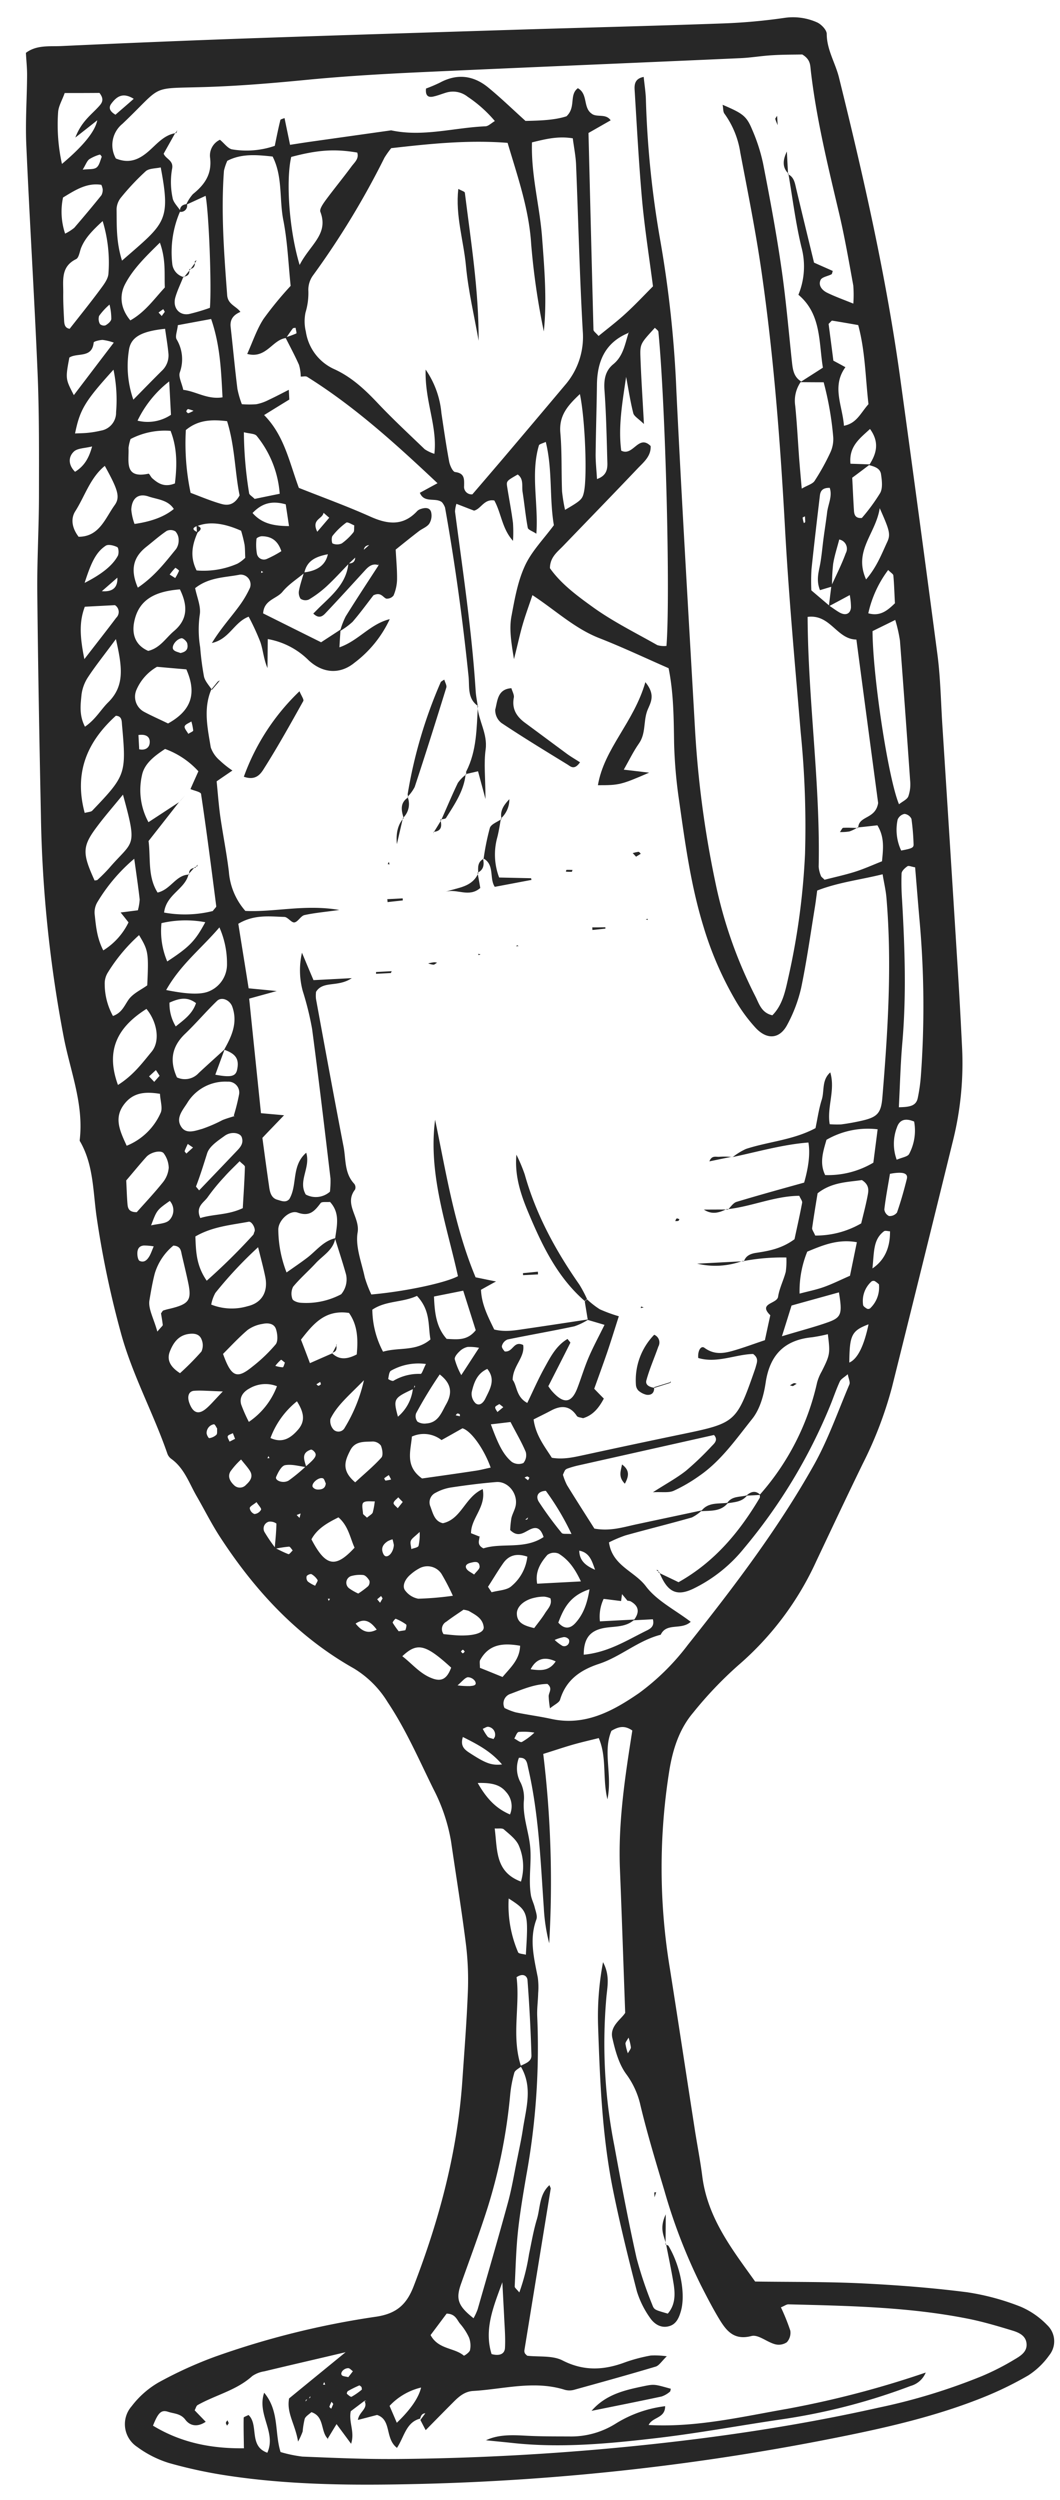 <svg xmlns="http://www.w3.org/2000/svg" width="240.37" height="566.932" viewBox="0 0 240.37 566.932">
  <g id="OBJECTS" transform="translate(0.003 11.071) rotate(-3)" style="isolation: isolate">
    <g id="Groupe_508" data-name="Groupe 508" transform="translate(-0.003 -0.001)">
      <path id="Tracé_2215" data-name="Tracé 2215" d="M5.869,1.184C8.364-.462,11.194.078,13.843.1Q33.905.22,53.993.541c21.065.36,42.131.823,63.2,1.26,15.613.334,31.225.772,46.838,1.029a128.869,128.869,0,0,0,14.1-.54,13.389,13.389,0,0,1,7.15,1.389c.952.463,2.161,1.852,2.109,2.752-.18,3.6,1.62,6.687,2.263,10.057,4.4,22.866,8.359,45.809,10.314,69.035q2.662,31.483,5.144,62.965c.386,5.17.206,10.391.257,15.613q.309,26.39.566,52.779.116,10.031.077,20.062a72.744,72.744,0,0,1-3.061,21.271q-8.372,27.74-16.847,55.454a89.048,89.048,0,0,1-7.511,16.95c-3.961,7.15-7.819,14.352-11.7,21.554a68.83,68.83,0,0,1-18.9,22.634A87.8,87.8,0,0,0,137.2,385.019c-3.292,3.5-4.99,7.948-6.019,12.6a139.743,139.743,0,0,0-2.263,45.089c1.286,12.32,2.495,24.641,3.755,36.987.36,3.447.849,6.893,1.106,10.34.694,9.62,5.993,17.079,10.726,24.512,8.539.566,16.461.9,24.332,1.7s15.741,1.826,23.535,3.241a55.147,55.147,0,0,1,11.96,3.91,18.359,18.359,0,0,1,5.787,4.475,5.035,5.035,0,0,1,.129,6.842,17.4,17.4,0,0,1-4.99,4.321,78.589,78.589,0,0,1-10.931,4.6c-10.366,3.5-21.117,5.427-31.894,7.022A548.908,548.908,0,0,1,66.082,556.4c-14.378-.412-28.73-1.209-42.877-4.064A107.167,107.167,0,0,1,9.6,548.682a24.226,24.226,0,0,1-7.022-4.038,6.166,6.166,0,0,1-.746-9.26,20.694,20.694,0,0,1,6.327-5.041,92.3,92.3,0,0,1,13.092-5.17A190.337,190.337,0,0,1,58.392,518c4.655-.489,6.97-2.495,8.745-6.482,6.61-14.79,11.549-30.042,13.478-46.195.772-6.4,1.62-12.783,2.212-19.188a67.129,67.129,0,0,0,.206-11.137c-.566-7.9-1.44-15.793-2.161-23.663A40.457,40.457,0,0,0,77.5,399.217C74.57,392.4,72,385.456,68.166,379a22.8,22.8,0,0,0-7.3-8.076c-12.423-7.9-21.528-18.879-28.808-31.508-1.723-3.009-3.112-6.2-4.681-9.285-1.569-3.061-2.469-6.507-5.324-8.8a2.491,2.491,0,0,1-.823-1.209c-2.726-9.491-7.1-18.468-9.157-28.19A218.405,218.405,0,0,1,8,265.519c-.489-5.659-.1-11.446-2.649-16.77-.1-.231-.309-.489-.257-.694C6.487,240,3.786,232.339,2.706,224.6A292.484,292.484,0,0,1,.159,174.184c.54-16.847,1.106-33.695,1.826-50.516.309-7.433,1.157-14.815,1.543-22.249.489-9.157,1.029-18.313,1.132-27.47.18-17.336,0-34.7.154-52.034.051-5.2.694-10.366,1-15.561.1-1.7,0-3.4,0-5.118ZM122.411,357.163c-.18-.026-.36-.077-.54-.1a6.3,6.3,0,0,0,.694-.051c-.1.617-.231,1.235-.334,1.852-1.337-.231-2.7-.489-3.935-.694a9.448,9.448,0,0,0-1.106,5.041h7.845c-2.315,1.929-5.221,1.106-7.819,1.7-2.8.643-3.91,2.469-4.09,5.659,5.427-.231,9.723-2.624,14.147-4.553.926-.412,2.315-.8,1.929-2.649h-4.347q2.263-2.624-.514-4.347a2.553,2.553,0,0,0-.669-.154C123.26,358.295,122.823,357.729,122.411,357.163ZM70.429,538.856l-1.7,1.7c-.952-.283-1.466.154-1.7,1.055-3.241.643-3.807,3.91-5.607,6.353-2.675-2.289-.823-6.4-4.115-7.691-1.415.283-2.855.592-4.4.9.36-1.878,2.546-2.418,1.7-4.244l.463.129-.334-.206c-1.183.8-2.392,1.62-3.344,2.263-.643,2.521.72,4.681-.309,7.382-1.132-1.723-2.006-3.035-3.061-4.63-.926,1.338-1.595,2.341-2.263,3.318l.154-.051c-1.672-1.775-.463-5.118-3.447-6.276-.54.463-1.337.849-1.595,1.44a20.052,20.052,0,0,0-.617,2.855,15.792,15.792,0,0,1-1.157,2.212c-.437-3.987-2.315-6.61-1.518-9.877,4.012-2.958,8.128-5.967,13.349-9.8-7.048,1.286-12.835,2.289-18.622,3.369a6.578,6.578,0,0,0-2.8.926c-3.755,3.061-8.514,3.832-12.706,5.916-.334.154-.463.695-.746,1.157.746.875,1.518,1.749,2.366,2.726-1.852,1.132-3.549.823-4.578-.694-1-1.492-2.495-1.492-3.807-2.006-1.543-.592-2.263.051-3.6,2.958,6.044,4.115,12.732,5.89,20.32,6.2.1-2.624.154-4.784.309-6.919,0-.18.643-.334,1.132-.566,2.263,2.366-.386,7.022,3.807,8.771,2.341-4.527-1.955-8.771,0-13.632,3.241,4.347,1.852,9.131,3.009,13.632a30.14,30.14,0,0,0,4.861,1.286c7.15.669,14.327,1.363,21.477,1.672a584.171,584.171,0,0,0,69.087-1.055c13.606-1.029,27.11-2.572,40.536-4.861a135.507,135.507,0,0,0,23.766-5.916,56.775,56.775,0,0,0,7.459-3.318c1.466-.772,3.267-1.646,3.009-3.781-.206-1.672-1.749-2.392-3.112-2.881-3.267-1.183-6.533-2.341-9.877-3.189-13.272-3.369-26.878-4.321-40.459-5.376-.437-.026-.9.309-1.723.592a46.168,46.168,0,0,1,1.852,5.4,3.185,3.185,0,0,1-.926,2.572,3.263,3.263,0,0,1-2.7.309c-1.826-.592-3.7-2.469-5.247-2.135-3.91.8-5.53-1.363-7-4.064-1.415-2.624-2.624-5.324-3.832-8.025a125.6,125.6,0,0,1-7.15-21.863c-1.569-6.482-3.189-12.989-4.4-19.548a18.784,18.784,0,0,0-2.881-7.331c-1.543-2.366-2.212-5.479-2.7-8.359-.463-2.7,2.289-4.115,3.215-5.5.18-11.317.386-21.966.514-32.614s2.289-21.04,4.45-31.225c-1.7-1.312-3.061-1.055-4.733-.18-2.263,4.6-.257,9.954-1.723,15.458-.9-4.913.412-9.465-1.235-13.966-2.109.412-4.038.746-5.942,1.183-2.109.489-4.193,1.08-6.816,1.749a241.546,241.546,0,0,1-.9,42.954,40.5,40.5,0,0,1-.8-8.051c-.18-10.648-.026-21.323-1.878-31.868-.206-1.106-.154-2.495-1.981-2.443a6.711,6.711,0,0,0,.129,5.71,7.924,7.924,0,0,1,.463,4.244c-.412,3.447.746,6.867.9,10.237.18,3.575-.8,7.279-.412,10.983.1.977.54,1.9.72,2.855.18.926.566,2.032.231,2.8-1.878,4.373-.977,8.745-.36,13.143a16.443,16.443,0,0,1-.1,3.55c-.129,1.723-.463,3.421-.489,5.144a162.136,162.136,0,0,1-4.373,36.061c-.926,4.115-1.852,8.231-2.521,12.372-.669,4.167-.977,8.359-1.415,12.552-.026.309.437.669.977,1.415a47.1,47.1,0,0,0,2.649-8.539c.694-2.624,1.286-5.3,2.212-7.871.9-2.521.8-5.556,3.241-7.536.1.386.283.643.231.849l-7.871,36.267a1.183,1.183,0,0,0,.1.72,3.2,3.2,0,0,0,.489.54c2.649.437,5.71.206,7.9,1.466,4.733,2.752,9.311,2.726,14.249,1.157a37.023,37.023,0,0,1,5.813-1.209,19.236,19.236,0,0,1,3.627.36c-1.26,1.106-1.878,2.032-2.649,2.212-6.25,1.518-12.526,2.906-18.828,4.3a3.9,3.9,0,0,1-2.161-.18c-6.79-2.469-13.735-.823-20.6-.772-1.9,0-3.267,1.055-4.553,2.212-2.161,1.955-4.3,3.91-6.687,6.1-.514-1.106-.8-1.749-1.08-2.366.412-.514.849-1.029,1.26-1.543.643-.566,1.312-1.106,1.955-1.672a.683.683,0,0,1-.154.129ZM41.956,535.9a1.465,1.465,0,0,0-.566.1c-.077.051-.1.257-.129.386l.54-.617a1.908,1.908,0,0,0,.54-.18c.077-.051.051-.257.077-.386-.154.232-.309.463-.489.695ZM101.32,339.39l-.154.231v-.386a1.768,1.768,0,0,0,.72.051c.129-.026.18-.309.283-.463-.283.18-.54.386-.823.566Zm-69.91-37.3.154.154-.283.18.129-.334ZM74.519,119.321c-.54.463-1.055.9-1.595,1.363-1.775,1.646-3.472,3.344-5.324,4.887a24.322,24.322,0,0,1-4.193,2.8,1.957,1.957,0,0,1-1.878-.283,2.508,2.508,0,0,1-.231-1.955c.334-1.337.875-2.649,1.312-3.961q4.681-.283,5.633-3.832c-2.675.386-4.81,1.132-5.556,3.961-1.749,1.312-3.73,2.418-5.17,4.012-1.415,1.543-4.3,1.595-4.63,4.655q6.4,3.627,12.783,7.228c1.672-.977,3.112-1.8,4.553-2.649-.154,1.26-.309,2.546-.463,4.012,4.424-1.286,7.2-4.913,11.729-5.787A26.141,26.141,0,0,1,73,143.216c-3.344,2.469-7.2,2.135-10.34-1.055a17.354,17.354,0,0,0-9.028-5.324c-.154,2.469-.283,4.5-.412,6.559-.746-2.006-.772-4.038-1.286-5.916a53.909,53.909,0,0,0-2.366-5.942c-3.421,1.106-4.578,4.836-8.642,5.53,2.315-3.369,4.784-5.736,6.893-8.385a23.118,23.118,0,0,0,2.392-3.678,2.233,2.233,0,0,0-2.135-3.087c-3.369.489-6.97.18-10.288,2.521.283,2.032,1.157,4.244.72,6.122a24.3,24.3,0,0,0-.283,7.33,63.972,63.972,0,0,0,.514,6.662c.18,1.106,1.08,2.109,1.646,3.138l-.129-.129c-2.083,4.244-1.312,8.719-.823,13.118a6.8,6.8,0,0,0,1.878,3.061,21.6,21.6,0,0,0,2.752,2.443c-1.389.849-2.418,1.466-3.7,2.263.129,2.624.18,5.324.412,8.025.386,4.193,1,8.359,1.286,12.552a15.18,15.18,0,0,0,3.267,9.105c6.61.669,13.555-.849,21.3.9-3.267.283-5.659.36-7.974.746-.849.154-1.543,1.466-2.366,1.543-.669.051-1.415-1.286-2.186-1.363-3.4-.283-6.842-.952-10.52,1,.514,4.913,1.055,9.774,1.569,14.738,2.212.334,4.038.592,6.327.952l-6.327,1.389c.437,8.848.875,17.387,1.312,26.081,1.929.283,3.472.489,5.2.746-1.878,1.775-3.472,3.241-5.17,4.861.309,3.832.617,7.511.952,11.189.1,1.235.36,2.572,1.723,3.009.849.283,1.852.849,2.7-.026,2.058-3.086.8-7.511,4.373-10.288.875,3.421-2.263,6.3-.592,9.465a4.825,4.825,0,0,0,5.5-.36,20.813,20.813,0,0,0,.283-2.984c-.746-11.369-1.492-22.737-2.392-34.08a68.537,68.537,0,0,0-1.672-8.719,17.923,17.923,0,0,1,.283-8.668c.72,2.006,1.44,4.038,2.289,6.353h8.694c-3.292,1.981-6.533.18-8.256,2.675a7.084,7.084,0,0,0-.1,1.595c1.466,11.292,2.932,22.583,4.5,33.849.386,2.855-.154,5.967,1.955,8.462a1.332,1.332,0,0,1,.129,1.337c-2.752,3.189.823,6.3.077,9.723-.72,3.189.54,6.842,1.08,10.263a26.445,26.445,0,0,0,1.286,3.961c7.562-.257,16.847-1.723,19.831-3.112-1.955-11.78-5.556-23.483-3.318-35.7,1.878,12.166,3.112,24.435,7.3,36.164,1.518.386,2.932.772,4.578,1.183-1.26.592-2.289,1.106-3.5,1.7-.051,3.292,1.26,6.173,2.521,9.157,2.6.8,5.067.386,7.485.18,4.681-.437,9.337-.9,14.018-1.363A14.313,14.313,0,0,1,114.9,296.1c-5.067.8-10.186,1.415-15.278,2.186a2.143,2.143,0,0,0-1.363,1.415c-.1.489.514,1.132.566,1.26,1.929.334,2.109-2.418,4.27-1.235.283,2.829-2.6,4.578-2.8,7.768.952,1.363.54,3.884,3.035,5.4,1.466-2.675,2.752-5.247,4.27-7.691,1.492-2.392,2.932-4.938,5.607-6.327.36.54.643.823.592.9-1.8,3.189-3.652,6.353-5.479,9.542.077.1.18.231.257.334-.129-.154-.231-.309-.36-.437a12.605,12.605,0,0,0,.8,1.235c2.495,3.164,4.3,3.086,5.813-.283,1-2.238,1.826-4.578,2.906-6.79,1.157-2.366,2.546-4.63,4.012-7.253-1.466-.514-2.6-.926-3.73-1.312-.154-1.415-.309-2.8-.463-4.218l.54-.463a18.907,18.907,0,0,0,2.778,2.418,33.493,33.493,0,0,0,4.218,1.8c-1.055,2.778-2.032,5.453-3.087,8.1-1.106,2.726-2.263,5.453-3.344,8.025.823.952,1.44,1.646,2.058,2.341-1.235,2.058-2.675,3.652-4.938,4.193-.54-.206-1.209-.257-1.389-.592-1.415-2.418-3.369-2.624-5.71-1.543-1.312.617-2.675,1.183-4.115,1.826.283,3.575,2.109,6.147,3.678,8.9,2.7.592,5.118.1,7.562-.283q11.343-1.852,22.737-3.6c11.549-1.775,11.986-2.109,16.436-12.963.18-.463.386-.9.54-1.389.283-.9.823-1.826-.463-2.881-3.961-.129-8.308,1.749-12.475.257-.077-1.62.746-2.855,1.518-2.238,2.289,1.878,4.6,1.466,7.022.874,2.135-.514,4.244-1.183,6.765-1.878.489-1.826,1-3.7,1.518-5.581-2.7-2.906,1.646-2.469,1.981-4.09.386-1.9,1.44-3.678,2.032-5.556a17.262,17.262,0,0,0,.309-3.241,47.358,47.358,0,0,0-9.8.309l.129.1c.514-1.337,1.646-1.7,2.932-1.826,2.932-.283,5.839-.669,8.8-2.624.669-2.495,1.466-5.3,2.161-8.154.1-.386-.283-.874-.566-1.62-5.556-.257-10.906,1.878-16.487,2.186l.129.129c.694-.592,1.312-1.518,2.135-1.7,5.247-1.286,10.52-2.443,15.484-3.549q1.878-5.479,1.44-9.028c-5.916.154-11.652,1.518-17.465,2.418h.129a14.733,14.733,0,0,1,3.112-1.7c5.221-1.415,10.777-1.44,16-3.884.566-2.109.977-4.3,1.749-6.353.746-1.955.18-4.45,2.263-6.1.977,4.09-1.209,7.819-.746,11.729a22.684,22.684,0,0,0,2.572.18,49.353,49.353,0,0,0,5.144-.669c3.215-.617,4.064-1.518,4.527-4.938,2.032-15,3.781-29.991,3.292-45.166-.051-1.672-.36-3.318-.592-5.376-5.17,1-10.083,1.286-15,2.906-.257,1.337-.463,2.546-.72,3.73-1.312,6.044-2.495,12.14-4.064,18.108a33.057,33.057,0,0,1-3.549,8.128c-1.878,3.215-4.784,3.344-7.253.386a35.686,35.686,0,0,1-4.09-6.173,77.178,77.178,0,0,1-6.507-17.362c-2.366-9.414-3.164-19.059-4.012-28.679a107.8,107.8,0,0,1-.463-13.221c.206-5.659.489-11.343-.36-17.027-5.221-2.624-10.237-5.324-15.407-7.665-5.453-2.495-9.568-6.842-14.558-10.494-.977,2.469-1.852,4.5-2.572,6.585-.694,1.981-1.235,4.038-2.366,7.691-.514-4.424-.694-7.176-.051-9.8.926-3.832,1.826-7.793,3.652-11.24,1.672-3.189,4.527-5.787,7.022-8.822-.72-6.122.386-12.552-.849-18.956-.746.309-1.492.412-1.595.72-2.238,6.353-.772,13.066-1.62,19.959-.875-.643-1.8-.977-1.878-1.44-.36-2.7-.463-5.4-.746-8.128-.154-1.389.463-2.958-.9-4.064-2.624,1.337-2.675,1.337-2.521,2.778.283,2.7.669,5.4.875,8.128a30.947,30.947,0,0,1-.206,4.064c-2.341-2.855-2.315-6.4-3.755-9.362-2.315-.514-3.087,1.749-4.707,2.058-1.286-.566-2.572-1.157-3.91-1.749a6.941,6.941,0,0,0-.412,1.723c1.055,13.581,2.392,27.136,2.546,40.768,0,1.235.206,2.469.309,3.7l.077-.129c-2.418-1.8-1.7-4.5-1.826-6.867-.643-12.861-1.723-25.7-3.318-38.479a3.907,3.907,0,0,0-.643-1.26c-1.389-1.209-4.038.077-4.887-2.392,1.312-.617,2.521-1.209,4.115-1.955-9.028-9.44-17.876-18.365-28.267-25.644-.334-.231-.952-.077-1.44-.129a10.059,10.059,0,0,0-.257-2.675c-.823-2.161-1.826-4.27-2.752-6.379a20.442,20.442,0,0,0,2.521-.772c.129-.051-.077-.849-.1-1.286-.206.026-.514,0-.617.1-.592.669-1.106,1.389-1.672,2.109-3.112.18-4.707,4.527-8.977,3.138,1.415-2.752,2.469-5.479,4.115-7.742A80.369,80.369,0,0,1,63,57.128c-.257-5.067-.18-10.057-.875-14.944-.694-4.81.412-9.877-1.672-14.558-3.678-.592-7.048-1.055-10.314.437a11.864,11.864,0,0,0-.875,2.212c-1.183,9.388-.952,18.8-.746,28.216.051,2.109,1.929,2.572,2.8,3.935-1.543.566-2.495,1.518-2.392,3.292.283,4.707.463,9.414.8,14.1a21.023,21.023,0,0,0,.823,3.524,22.35,22.35,0,0,0,3.267.18,10.171,10.171,0,0,0,2.829-.823c1.595-.643,3.138-1.363,4.707-2.058v2.212c-1.852,1-3.73,2.032-5.89,3.215,4.321,4.861,5.118,10.854,7,16.9,5.2,2.392,10.623,4.681,15.844,7.356,3.858,1.981,7.33,2.572,10.7-.72a1.975,1.975,0,0,1,.643-.36c.977-.309,2.161-.412,2.469.72a3.469,3.469,0,0,1-.54,2.649c-.54.72-1.62,1.029-2.418,1.569-1.8,1.235-3.575,2.521-5.5,3.91,0,2.443.1,4.681-.051,6.868a9.881,9.881,0,0,1-.977,3.5,1.86,1.86,0,0,1-1.723.617c-.772-.412-1.132-1.595-2.829-.9-1.466,1.7-3.164,3.807-5.041,5.762a16.511,16.511,0,0,1-2.932,1.929,17.494,17.494,0,0,1,1.44-3.241c2.649-3.807,5.4-7.536,8.128-11.292l-.309-.412.334.54c-1.337-.617-2.315.051-3.215.952-3.138,3.087-6.276,6.2-9.465,9.234-.643.617-1.543,1.312-2.778-.051.669-.592,1.286-1.183,1.955-1.749,2.932-2.521,5.967-4.99,6.585-9.182.977.077,1.569-.309,1.62-1.363.617-.463,1.209-.926,1.826-1.389.566-.437,1.106-.875,1.672-1.312,0-.36.026-.72.051-1.055.051.412.077.8.129,1.209-.926-.051-1.62.231-1.672,1.312l-1.852,1.389ZM50.933,335.146l-1.157.386.617.694c.129-.412.257-.823.36-1.235l.231-.283-.077.412Zm62.271,11.78-.154-.309.309.154c-.18,2.495,1.389,3.73,3.344,4.707-.592-1.955-1-4.038-3.5-4.553Zm-68.675-4.167c.977.54,1.929,1.106,2.932,1.543.18.077.669-.514,1-.8-.257-.309-.54-.9-.8-.9a27.554,27.554,0,0,0-3.267.334c.257-1.9.566-3.781.694-5.71a2.424,2.424,0,0,0-1.7-.514A1.618,1.618,0,0,0,42.29,339a36.923,36.923,0,0,0,2.263,3.73Zm8.025-17.953c-1.62-.283-3.267-.9-4.81-.694-.823.1-1.672,1.543-2.161,2.546-.386.823,1.543,1.672,2.829.952a39.352,39.352,0,0,0,3.961-2.932c2.521-1.929,2.881-2.521,1.981-3.472-.154-.154-.437-.36-.592-.309-2.366.669-1.543,2.392-1.235,3.91Zm25.181-16.461c-4.63,1.878-4.733,2.006-3.858,6.122a9.752,9.752,0,0,0,3.73-6.224,2.9,2.9,0,0,0,.463-.309c.051-.051,0-.231-.051-.36-.077.257-.18.54-.257.8Zm103.5-172.356c.746.54,1.466,1.157,2.238,1.646,1.312.8,2.392.412,2.6-1.029a15.376,15.376,0,0,0-.129-2.829c-1.775.849-3.318,1.569-4.861,2.289.257-1.518.54-3.061.8-4.578,1.235-2.392,2.6-4.758,3.652-7.228a2.132,2.132,0,0,0-1.312-3.189c-.592,1.878-1.286,3.652-1.672,5.479a42.168,42.168,0,0,0-.514,5.093c-.9.206-1.8.437-2.778.669-.8-2.366-.051-4.167.386-6.044.437-1.9.694-3.858,1.055-5.762.36-1.929.772-3.832,1.106-5.762.334-1.826,1.415-3.575.875-5.479-1.62-.129-2.135.592-2.315,1.595-.952,5.53-1.9,11.06-2.778,16.616a46.069,46.069,0,0,0-.283,4.784c1.492,1.415,2.7,2.546,3.91,3.7Zm10.623-31.38c1.775-2.443,2.726-4.99.643-8.2-2.392,2.006-5.016,3.652-4.836,7.639,1.595.129,3.009.257,4.4.386-1.363.926-2.726,1.852-4.167,2.8,0,2.495-.026,4.913,0,7.33,0,.952.129,1.955,1.7,1.9a42.75,42.75,0,0,0,4.475-5.479c.643-1.106.514-2.8.386-4.193s-1.415-1.826-2.6-2.212ZM138.8,71.84c-5.3,1.929-7.279,6.07-7.613,11.343-.334,5.17-.772,10.314-1.106,15.484-.129,1.9,0,3.807,0,5.839,2.212-.643,2.521-2.109,2.546-3.627.129-5.427.309-10.854.206-16.281-.051-2.392.334-4.45,2.289-5.89,2.392-1.749,2.906-4.475,3.858-6.97.051-.077.1-.129.154-.206l-.309.309ZM62.456,286.07h.489l-.617.154a5.215,5.215,0,0,0,1.492-4.553c-.617-2.752-1.363-5.479-2.058-8.231.514-2.829,1.518-5.71-.72-8.411-.772.051-1.826-.206-2.135.154-1.44,1.7-2.624,3.009-5.324,1.878-1.8-.746-4.527,1.595-4.578,3.678a27.359,27.359,0,0,0,1.363,9.748c1.878-1.183,3.292-2.032,4.655-2.958,2.238-1.466,3.961-3.73,6.79-4.218-.592,2.675-3.035,3.755-4.758,5.453-1.775,1.723-3.73,3.241-5.376,5.041a3.474,3.474,0,0,0-.309,2.726c.1.463,1.132.9,1.775.977a16.891,16.891,0,0,0,9.337-1.44Zm-2.675,13.272-.129-.1c1.569,1.749,3.4,1.646,5.633.643.489-3.292.592-6.585-1.26-9.491-5.35-1.08-8.179,2.006-11.189,5.479.566,1.723,1.132,3.472,1.749,5.427,2.032-.772,3.6-1.363,5.17-1.955ZM40.361,244.479a2.052,2.052,0,0,0,.154.206c-.077-.129-.154-.257-.231-.36a45.052,45.052,0,0,0,1.466-4.81,2.469,2.469,0,0,0-2.469-2.932,10.1,10.1,0,0,0-9.465,4.45c-1.183,1.62-2.726,3.241-1.569,5.221,1.029,1.8,3.138,1.055,4.707.72a32.5,32.5,0,0,0,4.707-1.749c.875-.309,1.8-.514,2.675-.746ZM39.024,110.37c-1.518.489-.875.977,0,1.466-1.363,2.675-2.109,5.4-.694,8.617a19.163,19.163,0,0,0,9.337-1.055,8.164,8.164,0,0,0,1.826-1.235c0-1.029.077-2.032,0-2.984a32.1,32.1,0,0,0-.617-3.189q-5.762-2.958-9.825-1.595ZM39.05,229.1c-.823,1.9-1.646,3.832-2.469,5.761,3.524.849,4.578.617,4.99-.849.643-2.366-.051-3.627-2.7-4.707,1.878-2.932,3.447-5.942,2.366-9.62-.437-1.518-2.263-2.521-3.421-1.492-2.6,2.263-4.964,4.784-7.588,7.048-3.267,2.8-3.832,6.044-2.366,9.774a4.234,4.234,0,0,0,4.99-.746c2.058-1.723,4.141-3.4,6.224-5.118Zm-.1-175.186-.129-.129c-.694,1.543-1.543,3.035-2.083,4.63-.746,2.263.694,4.167,2.906,3.884a43.847,43.847,0,0,0,4.81-1.157c.669-4.681.9-21.58.36-25.412-1.543.617-3.035,1.209-4.527,1.8a9.365,9.365,0,0,1,1.672-2.341c2.778-2.006,4.578-4.3,4.321-8.025A3.947,3.947,0,0,1,48.721,23.2c.952.849,1.723,2.161,2.726,2.341a19.717,19.717,0,0,0,9.62-.309c.514-1.981,1-3.884,1.569-5.762.051-.206.617-.283.977-.412.283,1.955.592,3.832.926,6.122,1.8-.18,3.241-.334,4.681-.463L87.611,23.1c7.125,1.929,14.275.129,21.426.206.617,0,1.26-.592,2.161-1.08a29.422,29.422,0,0,0-5.89-5.839,5.326,5.326,0,0,0-4.861-1.157c-.952.231-1.9.566-2.881.72-1.183.206-1.826-.283-1.569-1.9a33.478,33.478,0,0,0,3.241-1.183c4.09-1.929,7.768-1.183,10.957,1.775,2.7,2.469,5.2,5.17,7.948,7.922,3.189.1,6.61.18,9.337-.566,2.315-1.955.8-4.81,2.906-6.224,2.263,1.415.926,4.4,2.778,5.89,1.106,1.055,3.241.077,4.27,1.775-1.852.926-3.369,1.7-5.17,2.6q-.617,22.377-1.209,44.626c0,.36.514.72,1.08,1.466,2.109-1.543,4.3-3.035,6.327-4.707,2.263-1.852,4.373-3.884,6.585-5.89-.514-6.687-1.183-13.092-1.44-19.522-.309-8.411-.309-16.847-.386-25.258,0-1.209.231-2.495,2.212-2.752.077,1.7.257,3.369.231,5.016A220.244,220.244,0,0,0,147.206,50.9a258.351,258.351,0,0,1,1.9,34.852c-.1,25.515.1,51.056.206,76.6a231.719,231.719,0,0,0,2.778,34.8,102.038,102.038,0,0,0,7.691,26.313c.772,1.7,1.157,3.858,3.652,4.553,2.469-2.238,3.241-5.427,4.09-8.462a160.883,160.883,0,0,0,5.221-27.7,213.227,213.227,0,0,0,.463-27.5c-.489-15.613-1.106-31.225-1.132-46.812-.051-19.342-.514-38.659-2.263-57.924-.823-9.131-2.161-18.21-3.4-27.29a20.2,20.2,0,0,0-3.138-9.054c-.309-.463-.18-1.209-.309-2.032,4.424,2.186,5.273,2.778,6.4,5.967a39.91,39.91,0,0,1,2.083,7.871c1.106,7.845,2.161,15.716,2.881,23.612.669,7.15.9,14.352,1.286,21.528.1,1.775.206,3.472,1.852,4.6a7.477,7.477,0,0,0-1.62,5.479c.18,3.935.18,7.871.257,11.78.051,2.135.129,4.244.231,7.022,1.415-.72,2.495-.926,2.984-1.569a51.992,51.992,0,0,0,3.884-6.2,7.249,7.249,0,0,0,.875-3.472,71.687,71.687,0,0,0-1.518-12.578c-1.929-.1-3.6-.206-5.273-.309,1.646-.952,3.318-1.878,5.273-3.009-.643-5.916.283-12.166-4.681-16.8A16.85,16.85,0,0,0,179.126,54.4c-1.029-5.53-1.415-11.189-2.083-16.8l-.129.129c1.26.643,1.466,1.852,1.672,3.087,1.055,5.813,2.161,11.626,3.215,17.259,1.646.849,2.906,1.466,4.141,2.109-.129.334-.18.669-.334.746-.849.386-2.161.489-2.521,1.132-.669,1.235.231,2.392,1.363,3.009,1.672.926,3.447,1.672,5.762,2.752a27.886,27.886,0,0,0,.206-4.09c-.694-5.4-1.337-10.8-2.289-16.153-1.98-10.957-4.09-21.889-4.784-33.026-.077-1.183.1-2.521-1.749-3.755-1.826-.051-4.244-.206-6.687-.18-2.469,0-4.938.309-7.408.283-24.255-.18-48.484-.463-72.739-.617-8.411-.051-16.822,0-25.232.36-7.922.36-15.793.617-23.74.437-12.655-.283-9.105-1.08-18.956,7.356a6.2,6.2,0,0,0-1.9,7.768c2.726,1.286,4.887.669,7.073-.926,2.161-1.569,3.935-3.858,6.868-4.115l-.129-.129c-.977,1.569-1.981,3.138-2.932,4.655.463,1.312,2.289,1.62,1.7,3.652a17.371,17.371,0,0,0-.206,6.43c.1,1.055,1.055,2.032,1.62,3.035A23.178,23.178,0,0,0,36.452,50.62a3.46,3.46,0,0,0,2.418,3.241ZM91.057,342.631l-.129-.129c0,.875-.849,1.852.746,2.8,4.244-1.132,9.285.823,13.761-1.852-.463-1.672-1.183-2.521-2.7-1.98-1.518.514-2.958,2.006-4.784,0a21.9,21.9,0,0,1,.412-2.675c.257-.926.849-1.775,1.106-2.726.72-2.726-1.415-5.736-4.141-5.633-3.421.1-6.868.36-10.288.694a10.49,10.49,0,0,0-3.5,1,2.406,2.406,0,0,0-1.389,3.035c.514,1.595.772,3.447,2.649,3.961,4.27-.72,5.273-5.659,9.414-7.253.617,4.115-3.009,6.43-3.164,9.851.746.334,1.389.643,2.032.926Zm3.009,120.451c-.566.437-1.44.772-1.62,1.337a27.949,27.949,0,0,0-1.209,5.016,123.471,123.471,0,0,1-6.379,25.052c-2.161,5.762-4.63,11.42-7,17.13-1.389,3.369-.926,4.938,2.443,7.9a14.3,14.3,0,0,0,1.029-1.955c2.726-7.922,5.5-15.844,8.128-23.818,1.08-3.267,1.8-6.662,2.675-9.98.54-2.135,1.132-4.27,1.569-6.4.977-4.784,2.855-9.568.206-14.429,1.106-.489,2.6-.823,2.624-2.263q.193-8.527,0-17.053c0-.8-.746-1.826-2.443-.823.489,6.61-1.929,13.4-.026,20.294ZM33.031,189.256l-.129-.129c-.926,3.369-5.3,4.3-5.993,8.411a26.341,26.341,0,0,0,11.034.231c.566-.669.849-.849.849-1.029-.643-8.539-1.286-17.079-2.109-25.618-.051-.489-1.543-.823-2.341-1.235.643-1.286,1.312-2.572,2.006-3.935A19.017,19.017,0,0,0,29.07,160.5c-2.366,1.389-4.836,3.009-5.53,5.633a15.232,15.232,0,0,0,.9,10.751c2.572-1.492,4.861-2.829,7.15-4.167-2.392,2.752-4.784,5.5-7.356,8.436.309,3.884-.669,8.025,1.44,11.78,3.087-.566,4.347-3.832,7.382-3.7ZM184.965,186.5l.129.129c.206-2.855,4.012-1.7,4.81-5.427-.926-11.5-1.955-24.255-2.984-37.27-4.475-.283-5.556-6.1-10.777-5.71-.9,18.931.926,37.861-.463,56.715a6.815,6.815,0,0,0,.412,2.109c.051.206.309.386.772.9,2.135-.437,4.527-.823,6.867-1.415,2.109-.54,4.141-1.337,6.353-2.083.437-2.881.875-5.453-.617-8.205-1.569.1-3.035.18-4.475.257ZM154.9,336.432a57.074,57.074,0,0,0,14.3-24.718,10.949,10.949,0,0,1,1.183-2.469c2.135-3.73,2.135-4.038,1.826-8.359a35.684,35.684,0,0,1-3.6.514c-6.327.283-9.8,3.524-11.06,9.748-.566,2.829-1.62,5.942-3.472,8.025-3.91,4.4-7.588,9.182-12.732,12.32a35.694,35.694,0,0,1-5.916,3.035c-1.157.437-2.6.077-4.707.077,3.112-1.775,5.556-2.932,7.742-4.475a67.354,67.354,0,0,0,6.173-5.324c.694-.617,1.492-1.337.592-2.443L113.9,327.687a21.921,21.921,0,0,0-2.161.514,1.344,1.344,0,0,0-.643.36,7.592,7.592,0,0,0-.54,1.029,13.653,13.653,0,0,0,.8,2.392c1.878,3.447,3.832,6.868,5.684,10.16,3.421.8,6.3.077,9.208-.412,5.118-.823,10.237-1.62,15.355-2.443a9.086,9.086,0,0,1-2.366,1.492c-5.067,1.157-10.16,2.135-15.227,3.267a29.007,29.007,0,0,0-3.832,1.389c.463,5.35,5.453,6.816,7.845,10.391,2.289,3.4,6.3,5.659,9.723,8.565-2.263,1.852-5.479-.18-6.945,2.572-5.17,1.029-9.337,4.5-14.327,5.864-4.321,1.183-7.639,3.241-9.234,7.639-.231.669-1.286,1.029-2.392,1.852a21.758,21.758,0,0,1-.154-2.778c.077-.875,1.055-1.7-.129-2.778-2.829-.129-5.659.9-8.462,1.8a2.285,2.285,0,0,0-1.543,3.138A14.289,14.289,0,0,0,97,382.807c2.624.694,5.324,1.183,7.948,1.9,7.639,2.135,14.2-1.08,20.242-4.784a53.415,53.415,0,0,0,11.626-10.34c11.009-12.449,21.76-25.129,30.659-39.2,3.549-5.607,6.1-11.883,9.028-17.876.231-.514-.129-1.312-.257-2.315-.849.669-1.595,1-1.878,1.543-.926,1.749-1.646,3.6-2.495,5.4a122.968,122.968,0,0,1-21.194,31.251,33.646,33.646,0,0,1-12.012,8.565c-3.884,1.595-5.89.386-7.459-4.193l-.129.129c1.44.8,2.906,1.569,4.373,2.392,8.462-4.193,14.378-10.648,19.368-18.108.129-.18.051-.489.077-.72ZM92.575,77.679a20.551,20.551,0,0,1,3.061,10.083c.36,3.7.694,7.408,1.183,11.086.129.875.694,2.315,1.235,2.392,2.161.386,1.955,1.723,1.852,3.267a1.7,1.7,0,0,0,1.775,1.981c2.315-2.418,4.656-4.887,7-7.356q7.639-8.1,15.253-16.256a16.666,16.666,0,0,0,4.681-12.063c-.051-12.629.309-25.258.463-37.913,0-1.929-.283-3.832-.437-5.839-3.344-.72-6.147-.154-9.285.437-.617,7.408,1,14.481,1.157,21.606s.386,14.249-.72,21.348a161.815,161.815,0,0,1-1.826-19.882c-.077-8-2.263-15.458-4.141-23.252-9.028-1.183-17.85-.694-26.415-.18a20.732,20.732,0,0,0-1.646,2.083A186.447,186.447,0,0,1,68.217,54.993a5.533,5.533,0,0,0-1.26,3.318,15.157,15.157,0,0,1-.9,5.016,9.877,9.877,0,0,0-.154,4.347,11.133,11.133,0,0,0,6.019,8.848c3.832,2.006,6.687,4.99,9.44,8.231,3.215,3.781,6.662,7.33,10.057,10.957a8.694,8.694,0,0,0,2.135,1.157c1.055-6.224-1.569-11.96-.977-19.214Zm51.262,65.408c1.492-11.317,2.649-54.374,1.9-71.17,0-.334-.489-.643-.746-.977-3.5,3.447-3.575,3.447-3.627,6.662-.077,4.656,0,9.337,0,15-1.209-1.312-2.161-1.878-2.289-2.6-.54-2.726-.8-5.5-1.183-8.282-1.132,5.633-2.418,11.163-1.981,16.641,2.624,1.543,4.09-3.6,6.713-.694,0,2.238-1.672,3.5-3.087,4.81-5.916,5.607-11.909,11.163-17.85,16.719-1.415,1.337-3.164,2.418-3.318,4.938,2.315,3.678,5.813,6.559,9.208,9.285,4.4,3.549,9.414,6.353,14.2,9.414a5.318,5.318,0,0,0,2.083.283Zm47.172,107.257c2.443.077,3.91-.077,4.373-1.9a38.274,38.274,0,0,0,.977-5.067,217.931,217.931,0,0,0,1.543-34.749c-.154-4.167-.257-8.334-.386-12.423-.849-.18-1.44-.514-1.723-.334-.592.36-1.337.977-1.415,1.543a56.59,56.59,0,0,0-.206,5.916c.051,10.88-.129,21.734-1.646,32.537-.643,4.6-1,9.234-1.543,14.481Zm3.627-68.624c.823-.592,1.878-.977,2.186-1.672a8.316,8.316,0,0,0,.592-3.575q-.27-15.9-.643-31.765a32.513,32.513,0,0,0-.823-4.758c-2.083.9-3.781,1.62-5.273,2.263-.489,10.366,1.826,33.617,3.935,39.507ZM65.285,52.5c2.6-4.5,7-6.61,5.324-11.78-.206-.643.72-1.8,1.312-2.546,2.032-2.469,4.218-4.861,6.25-7.33.72-.9,1.878-1.672,1.492-3.112-5.067-1.132-8.874-1.08-15,.206C63.176,33.1,63.279,44.319,65.285,52.5ZM47.023,87.015c-3.472-.592-6.533-.669-9.465,1.518a54.4,54.4,0,0,0,.334,14.275c2.238.977,4.45,2.058,6.765,2.855,1.415.489,2.932.514,4.3-1.7-.8-5.221-.463-11.111-1.955-16.95Zm-21.914-37.6c10.134-7.974,11.574-8.154,9.877-20.654-1.157.206-2.6.051-3.421.669a55.312,55.312,0,0,0-5.89,5.633,4.47,4.47,0,0,0-1.183,2.624c-.129,3.627-.514,7.3.617,11.7ZM76.808,319.1c-.412,3.215-2.006,6.636,1.8,9.645,3.807-.334,7.948-.694,12.115-1.106,1.183-.1,2.341-.36,3.549-.54-1.26-4.244-3.961-8.539-5.916-9.234-1.415.694-2.932,1.466-4.887,2.418a6.49,6.49,0,0,0-6.636-1.157ZM21.225,40.2c-2.675,2.212-4.218,3.73-5.2,5.787-.412.875-.617,2.263-1.312,2.546-3.575,1.543-3.112,4.655-3.292,7.536-.129,1.955-.129,3.935-.129,5.916,0,.952-.051,1.981,1.157,2.238,2.443-2.8,4.913-5.556,7.253-8.385.9-1.106,2.058-2.392,2.186-3.678A32.341,32.341,0,0,0,21.2,40.229ZM46.251,81.537c0-5.942.1-11.754-1.646-17.85-2.752.36-5.118.669-7.613,1-.206,1.363-.8,2.521-.437,3.215a8.791,8.791,0,0,1,.309,7.536c-.36.977.309,2.341.592,3.961,2.932.514,5.324,2.521,8.8,2.161Zm146.2,9.26c-.386-6.122-.1-12.037-1.389-18.056-2.032-.463-3.935-.9-5.839-1.312-.154-.026-.36.283-.849.694.206,2.675.437,5.581.643,8.385,1.029.617,1.826,1.106,2.649,1.62-3.4,4.193-1.106,8.668-1.029,13.246,2.906-.412,3.858-2.6,5.787-4.578ZM10.113,174.03c.849-.18,1.44-.154,1.723-.412,8.025-7.562,8.179-7.922,7.768-19.059-.026-.9.1-2.006-1.286-2.161C11.579,157.9,8.107,164.693,10.113,174.03Zm69.524,113.3c-3.447,1.389-7.048.669-10.288,2.6a20.832,20.832,0,0,0,1.929,9.645c3.652-.875,7.433.412,10.88-2.212-.412-3.241.412-6.507-2.546-10.031ZM30.047,154.765c5.53-2.7,6.868-6.533,4.784-12.037-2.289-.309-4.655-.643-6.61-.926a11.08,11.08,0,0,0-4.913,4.938,3.9,3.9,0,0,0,1.389,5.067C26.343,152.81,28.092,153.684,30.047,154.765ZM170.535,278.405a20.521,20.521,0,0,0,10.546-2.212c.592-2.006,1.26-4.064,1.775-6.173.283-1.132.592-2.418-1.106-3.627-3.164.309-6.816.077-10.186,2.469-.566,2.572-1.132,5.17-1.646,7.793-.077.386.283.849.617,1.775ZM122.463,111.116c3.755-1.929,4.064-2.212,4.5-3.781.952-3.4,1.157-16.487.257-22.274-2.881,2.443-5.041,4.6-4.887,8.591.154,4.4-.257,8.822-.309,13.246a38.083,38.083,0,0,0,.463,4.244ZM18.987,170.351c-2.495,2.752-4.347,4.655-6.044,6.687-3.807,4.5-3.935,5.942-1.389,12.423.231-.051.54,0,.694-.154a35.246,35.246,0,0,0,2.726-2.469c5.839-6.122,6.739-4.012,4.012-16.513Zm15.3-45.809c-5.479.154-9.414,1.723-10.7,6.816-.72,2.8,0,5.324,2.829,6.739,2.726-.514,4.115-2.7,6.044-4.167,3.267-2.469,3.5-5.556,1.852-9.414ZM14.1,220.353c2.006-.617,2.624-2.058,3.652-3.421,1.08-1.44,3.061-2.186,4.475-3.112.72-7.33.669-7.871-1.26-11.472a38.693,38.693,0,0,0-7.459,8.025,4.722,4.722,0,0,0-.9,2.7,15.064,15.064,0,0,0,1.492,7.279Zm6.662-35.341a39.506,39.506,0,0,0-8.848,9.388,4.548,4.548,0,0,0-.746,2.752c.154,2.624.206,5.3,1.518,8.231a15.324,15.324,0,0,0,6.044-6.044c-.669-.952-1.106-1.569-1.672-2.341,1.569-.1,2.752-.206,3.935-.283a12.079,12.079,0,0,0,.54-2.418c-.154-2.675-.412-5.35-.746-9.285Zm159.136,95.4c-4.347-1.029-7.922.334-11.369,1.543a23.7,23.7,0,0,0-2.238,9.414c1.9-.412,3.781-.669,5.581-1.209,2.058-.617,4.038-1.492,6.044-2.238.694-2.649,1.286-4.938,1.955-7.511ZM14.435,236.017c3.575-2.006,5.736-4.655,8-7.125,2.083-2.263,1.646-6.61-.669-9.748-6.353,3.575-9.928,8.488-7.356,16.873Zm171.456,19.059a18.75,18.75,0,0,0-11.677,1.775c-.977,2.778-1.878,5.247-.72,7.974a20.1,20.1,0,0,0,11.06-2.238c.437-2.443.874-4.784,1.363-7.511ZM26.472,215.106c4.836,1.235,7.691,1.44,9.517.849a6.6,6.6,0,0,0,4.553-6.07,20.122,20.122,0,0,0-1.286-8.334c-4.45,4.681-9.208,7.922-12.783,13.529ZM12.66,26.8q7.588-5.736,8.514-9.465C19.527,18.52,18.267,19.395,16,20.99c1.62-3.678,4.012-5.041,5.813-6.893.772-.772,1.157-1.543.18-2.932-2.341-.1-4.99-.231-7.871-.386-.669,1.62-1.569,2.906-1.723,4.3A41.332,41.332,0,0,0,12.66,26.8ZM24.929,89.922a9.965,9.965,0,0,0-.566,1.981c0,2.958-1.466,6.97,4.218,6.07.206-.026.463.746.8,1.08,1.26,1.235,2.624,2.263,5.067,1.44.669-3.858,1-7.871-.36-11.96A16.833,16.833,0,0,0,24.954,89.9ZM20.4,292.346c1-1.08,1.312-1.26,1.312-1.44-.051-.926-.18-1.852-.257-2.649.257-.309.386-.566.54-.617a13.911,13.911,0,0,1,1.415-.309c4.475-.823,5.17-1.646,4.578-5.581-.334-2.161-.746-4.321-1.132-6.507-.154-.926-.129-1.98-1.8-2.186a13.07,13.07,0,0,0-4.553,6.122c-.617,1.955-1.08,4.012-1.518,5.993-.412,1.878.746,4.115,1.415,7.15Zm11.78-10.931a136.832,136.832,0,0,0,11.086-9.851c.154-.18.18-.463.309-.669.386-.669-.463-2.443-1.183-2.341-4.09.54-8.282.669-12.243,2.7-.051,3.421-.154,6.585,2.032,10.134ZM26.035,81.022c2.829-2.6,4.784-4.4,6.765-6.173a4.735,4.735,0,0,0,1.723-3.858c-.077-1.878-.309-3.781-.463-5.633-5.453.283-7.922,1.492-8.462,4.5a23.035,23.035,0,0,0,.437,11.189Zm7.871-35.238c-3.4,3.009-6.353,5.607-8.334,8.925-1.518,2.521-1.389,5.53.72,8.334,3.447-1.723,5.556-4.475,8.2-7.048C34.5,52.935,35.114,49.823,33.905,45.785ZM19.219,135.062c-2.984,3.627-4.938,5.813-6.662,8.154a9.416,9.416,0,0,0-1.749,3.91c-.334,2.263-.849,4.656.386,7.382,2.521-1.543,3.781-3.678,5.556-5.247,4.038-3.6,3.549-7.974,2.495-14.2Zm-7.228-23.638c4.707.257,6.25-3.858,8.539-6.713,1.466-1.8.875-3.6-1.749-9.028-3.472,2.546-4.861,6.61-7.228,9.928-1.132,1.595-.977,3.7.437,5.787Zm32.28,162.968a93.241,93.241,0,0,0-10.263,9.877,8.679,8.679,0,0,0-1.08,2.6,12.653,12.653,0,0,0,8.2.8c3.267-.566,4.861-3.009,4.373-6.379-.283-1.929-.694-3.832-1.286-6.893Zm-9.26,23.766c1.595,5.35,2.829,5.942,6.482,3.267a35.377,35.377,0,0,0,5.556-4.784c.617-.694.54-2.341.257-3.421-.36-1.389-1.8-1.569-3.035-1.363a7.87,7.87,0,0,0-3.4,1.183c-2.109,1.62-4.038,3.5-5.864,5.144ZM21.894,74C15,80.842,13.817,82.643,12.428,87.993c1.029,0,1.981.051,2.932,0a22.745,22.745,0,0,0,2.932-.334,4.13,4.13,0,0,0,3.678-3.987,33.753,33.753,0,0,0-.077-9.645ZM15.155,257.777c0,1.415-.051,3.344,0,5.247.026.926.129,1.955,2.006,2.032,1.955-1.98,4.218-4.141,6.3-6.482a6.068,6.068,0,0,0,1.466-3.189,5.78,5.78,0,0,0-.952-3.318c-.566-.875-2.958-.437-3.987.592-1.518,1.518-2.958,3.112-4.861,5.118Zm.489-7.871a14.249,14.249,0,0,0,8.076-7c.592-1.055.1-2.7.1-4.373-3.267-.694-5.993-.669-8.2,1.9-2.521,2.932-1.415,5.813.051,9.465ZM58.057,104.068A23.531,23.531,0,0,0,53.53,90.694c-.412-.566-1.569-.566-2.855-.977a89.9,89.9,0,0,0,.463,13.864c.026.386.592.694,1.183,1.363,1.646-.257,3.524-.54,5.762-.875Zm103.759,196.74c4.6-1.132,7.691-1.749,10.674-2.649,3.009-.926,3.267-1.749,2.726-6.61-3.575.8-7.1,1.569-10.88,2.418-.694,1.852-1.337,3.627-2.546,6.842Zm-71.659-14.1c-2.572.386-4.424.643-6.687.977-.051,3.73.154,7,2.366,9.748,2.443.232,4.63.694,6.687-1.62C91.829,293.143,91.109,290.366,90.157,286.713ZM41.21,265.442c.386-3.5.746-6.43.977-9.388,0-.309-.566-.669-1.132-1.312-1.235,1.132-2.495,2.186-3.652,3.369a45.636,45.636,0,0,0-3.987,4.373c-.926,1.209-2.958,1.981-1.929,4.656,3.009-.772,6.224-.309,9.7-1.723Zm-16.384-141.8c3.961-2.392,6.482-5.4,9.105-8.282a3.455,3.455,0,0,0,.694-2.032,2.875,2.875,0,0,0-.643-1.981,2.11,2.11,0,0,0-1.955-.206c-1.672,1-3.215,2.238-4.81,3.369-2.958,2.109-4.012,4.836-2.392,9.157ZM26.189,199.9a17.66,17.66,0,0,0,.849,8.745c5.17-3.009,6.559-4.27,9.08-8.436A24.169,24.169,0,0,0,26.189,199.9ZM62.507,343.634c-.9-2.263-1.132-4.99-3.292-7.073-2.624,1.132-4.964,2.315-6.379,4.655,2.881,6.3,5.067,6.893,9.645,2.418ZM11.862,139.2c3.267-3.807,5.5-6.353,7.691-8.977a1.822,1.822,0,0,0-.129-2.881H12.583C11.117,130.69,11.091,133.982,11.862,139.2Zm.694-96.582a10.567,10.567,0,0,0,2.135-1.209c2.212-2.315,4.4-4.655,6.533-7.048A2.561,2.561,0,0,0,21.585,33a3.654,3.654,0,0,0-.257-1c-3.292-.694-5.993.9-8.822,2.418a15.685,15.685,0,0,0,.051,8.231Zm-.514,28.113c-1.183,4.836-1.106,4.836.566,8.565,3.241-3.832,6.327-7.485,9.671-11.42a12.084,12.084,0,0,0-2.521-.746c-.694,0-1.981.231-2.032.489C17.187,71.223,13.869,69.679,12.042,70.734ZM84.19,355.671a50.632,50.632,0,0,0-2.315-5.093,3.806,3.806,0,0,0-5.093-1.44A9.75,9.75,0,0,0,74.93,350.3c-1.466,1.08-2.212,2.7-1.415,3.7a4.789,4.789,0,0,0,2.8,1.929,71.858,71.858,0,0,0,7.871-.257ZM31.539,260.864c3.009-2.829,5.967-5.607,8.925-8.411.875-.823,1.775-1.672,1.363-3.112-.283-1.029-2.315-1.518-3.832-.54-1.595,1.029-3.6,2.186-4.193,3.755-.926,2.469-1.826,4.938-2.906,7.356-.051.1.257.386.643.952ZM83.958,527.848c1.672.54,2.958.231,3.112-1.26.257-2.443.154-4.913.18-7.382v-7.485c-2.238,5.273-4.758,10.391-3.292,16.1ZM96.227,421.183a12.05,12.05,0,0,0-.051-8.128c-.54-1.492-2.006-2.7-3.215-3.884-.334-.334-1.157-.206-2.058-.309.386,4.887-.463,9.825,5.324,12.346Zm-12.372-115.8a99.455,99.455,0,0,0-5.813,8.514,1.983,1.983,0,0,0,.206,1.929,3.018,3.018,0,0,0,2.006.514c2.7-.051,3.524-2.289,4.707-4.141,1.518-2.392,1.492-4.553-1.106-6.79ZM70.378,522.832c1.595,3.369,5.221,3.087,7.279,5.041.077.077,1.337-.669,1.466-1.183a5.131,5.131,0,0,0-.077-2.855,13.133,13.133,0,0,0-1.826-3.189c-.694-.9-.926-2.341-2.958-2.495-1.183,1.415-2.521,3.035-3.884,4.656ZM63.433,328.818c2.186-1.826,4.347-3.421,6.2-5.273.489-.489.334-1.878.051-2.726a2.373,2.373,0,0,0-1.775-1.029c-1.9,0-3.987-.386-5.221,1.723-1.26,2.186-2.392,4.373.72,7.3Zm49.924,25.129c-1.337-3.318-2.752-5.2-4.707-6.559a2.606,2.606,0,0,0-2.572.154c-1.646,1.7-3.009,3.652-2.649,6.4h9.954Zm-30.4,17.979c-5.556-5.633-7.382-6.173-10.931-3.164,2.212,1.878,3.858,4.3,6.713,5.453C80.795,375.039,81.952,374.216,82.955,371.927ZM46.843,306.133a7.138,7.138,0,0,0-6.3.206c-1.415.669-2.418,1.878-2.006,3.549a34.879,34.879,0,0,0,1.518,3.987A17,17,0,0,0,46.843,306.133Zm142.983-175.7c2.6-2.726,3.832-5.607,5.273-8.308.874-1.672.54-2.752-1.337-7.665-1.209,5.813-6.507,9.311-3.935,15.973ZM94.478,374.653c1.981-2.109,4.09-3.755,4.347-6.867-3.832-.875-7.022-.746-9.208,2.752-.206.334-.1.9-.154,1.775,1.569.72,3.267,1.518,5.016,2.341Zm-69.447-72.61a61.849,61.849,0,0,0,5.118-4.655,3.393,3.393,0,0,0,.18-2.726c-.437-1.363-1.723-1.543-3.061-1.389-2.263.283-3.447,1.929-4.27,3.73-.772,1.723-.257,3.369,2.032,5.016Zm67.235,52.034c.257.412.489.849.746,1.26,1.569-.36,3.524-.257,4.6-1.183a10.165,10.165,0,0,0,3.91-6.456c-2.392-.952-4.167-.54-5.53,1.183-1.312,1.672-2.495,3.472-3.755,5.2Zm2.572-36.755c1.415,4.6,2.418,6.97,4.27,8.719a2.787,2.787,0,0,0,2.624.412,2.763,2.763,0,0,0,.669-2.495c-.823-2.289-1.981-4.475-3.087-6.945-1.595.1-2.984.206-4.45.283Zm101.238-181.2c0-2.392.051-4.321-.026-6.25,0-.334-.514-.643-1.106-1.312a25.465,25.465,0,0,0-5.016,9.568c2.624.875,4.3-.334,6.173-1.981ZM33.905,106.28c-1.235-2.186-3.652-2.366-5.633-3.164-2.212-.875-3.755.206-4.012,2.778a12.113,12.113,0,0,0,.566,3.292q5.839-.514,9.08-2.932Zm59.338,318.58a27.054,27.054,0,0,0,1.492,12.32c.129.36,1.08.412,1.723.643,1.106-9.645,1.055-9.851-3.215-12.938ZM66.622,305.8c-3.73,3.421-6.4,5.4-8.051,8.359a2.845,2.845,0,0,0,.643,2.546,1.6,1.6,0,0,0,2.495-.386,35.51,35.51,0,0,0,4.913-10.546ZM51.19,309.785a19.189,19.189,0,0,0-6.43,8c2.6,1.363,4.553.309,6.353-1.569S52.63,312.357,51.19,309.785Zm55.094,47.635a4.9,4.9,0,0,0-1.389-.463,9.062,9.062,0,0,0-2.212.129c-2.315.36-4.193,1.749-4.218,3.472-.026,2.135,1.7,2.778,3.755,3.4.849-1.029,1.826-2.083,2.649-3.267.669-.952,1.749-1.826,1.389-3.241Zm81.9-92.133c-.617,2.829-1.26,5.4-1.7,8.025a1.891,1.891,0,0,0,.977,1.543,2.078,2.078,0,0,0,1.852-.694c1-2.444,1.852-4.964,2.624-7.485.386-1.26-.694-1.775-3.755-1.363ZM86.453,358.938c-1.157.72-2.649,1.569-4.038,2.521a1.91,1.91,0,0,0-.772,2.8c1.209.154,2.624.437,4.064.514,3.344.18,5.2-.489,5.093-1.7-.154-2.006-1.775-2.829-3.189-3.781a6.339,6.339,0,0,0-1.157-.334ZM34.368,77.319a25.093,25.093,0,0,0-7.639,8.514,9.518,9.518,0,0,0,7.639-.926V77.319ZM194.559,192.24c2.469-.334,2.881-.489,2.881-1.286a53.682,53.682,0,0,0-.18-5.762,2,2,0,0,0-1.518-1.209,2.148,2.148,0,0,0-1.62,1.209,11.046,11.046,0,0,0,.437,7.048ZM115.209,355.826c-4.6,1.235-6.122,4.141-7.459,7.176,1.492,1.878,2.881,1.312,3.935.231,1.723-1.749,2.778-3.935,3.524-7.382ZM12.814,121.945c3.884-1.723,6.507-3.549,7.845-5.736.309-.514.283-1.8-.026-1.981-.72-.412-1.981-.8-2.572-.463-2.238,1.312-3.472,3.5-5.247,8.2ZM106.49,333.011c-1.981,0-2.341,1.26-1.723,2.392a79.831,79.831,0,0,0,4.81,7.33c.231.334,1.08.206,2.212.36A59.415,59.415,0,0,0,106.49,333.011Zm83.387-70.81c1.235-.463,2.495-.54,2.881-1.157a11.356,11.356,0,0,0,1.518-7.279c-2.083-1-3.318-.489-3.961,1.106A10.413,10.413,0,0,0,189.877,262.2ZM59.292,106.538c-3.292-1.106-5.479-.412-7.613,1.569,1.981,2.521,4.63,3.189,8.1,3.4C59.6,109.676,59.472,108.287,59.292,106.538Zm2.392,435.739q4.913-4.244,5.916-7.691a14.28,14.28,0,0,0-7.356,3.781c.386,1.055.8,2.161,1.44,3.91Zm121.4-255.744q4.192-2.521,4.424-8.205c-.463-.026-1.055-.283-1.363-.077C183.576,280,183.7,282.752,183.087,286.533ZM27.064,217.961a9.849,9.849,0,0,0,1.132,5.5c1.9-1.389,3.91-2.6,4.861-5.041-1.878-1.569-3.627-1.337-5.967-.437Zm154.48,81.175c-3.935,1.26-4.424,2.238-4.81,8.436Q179.589,306.493,181.544,299.136ZM57.749,117.109c-.669-2.469-2.109-3.5-4.244-3.627-.412-.026-1.209.283-1.235.514a11.914,11.914,0,0,0-.077,3.447,1.611,1.611,0,0,0,2.238,1.209,24.922,24.922,0,0,0,3.292-1.543Zm-23.2,189.564c-3.189-.257-4.81-.514-6.456-.489-1.312,0-1.775,1.209-1.26,2.8.72,2.263,1.955,2.726,3.755,1.337.952-.72,1.775-1.62,3.935-3.652Zm60.11-1.955c-2.366.926-3.189,2.984-3.781,5.067a2.978,2.978,0,0,0,.772,2.6c.849.694,1.723-.051,2.238-.977,1.157-2.109,2.624-4.167.8-6.687Zm-13.812-1.852a12.626,12.626,0,0,0-8,1.106c-.437.231-.566,1.183-.72,1.826,0,.1.9.617,1.157.489a11.223,11.223,0,0,1,6.25-1.235C79.817,305.052,80.2,303.972,80.846,302.866Zm3.935,84.9c-.8,2.161.36,2.984,1.569,3.858,3.318,2.392,4.6,2.958,6.97,2.829C90.954,391.321,87.945,389.572,84.781,387.771Zm2.829,10.623c1.929,3.832,3.961,6.019,6.919,7.485a4.8,4.8,0,0,0-.643-5.17c-1.209-1.646-3.035-2.263-6.25-2.341ZM37.866,322.285a17.478,17.478,0,0,0-2.572,2.6c-.8,1.209-.1,2.392.772,3.267a1.865,1.865,0,0,0,2.624-.077c.977-.8,1.775-1.775,1-3.138-.463-.823-1.106-1.595-1.852-2.649Zm36.7-210.166c-.566-.257-1.44-.9-1.775-.72a15.572,15.572,0,0,0-3.267,2.829c-.309.36-.283,1.646-.051,1.749a2.615,2.615,0,0,0,2.058.077,13.4,13.4,0,0,0,2.752-2.366c.257-.283.18-.9.283-1.569ZM11.991,96.661c2.058-1.132,3.267-2.829,4.141-5.53-1.672.334-3.318.206-4.193.952-1.337,1.157-1.44,2.932.026,4.578ZM184.4,290.237a5.919,5.919,0,0,0-.952-.823.79.79,0,0,0-.72.051,5.954,5.954,0,0,0-2.186,5.2c0,.334.514.694.849.926a.743.743,0,0,0,.694-.051,6.52,6.52,0,0,0,2.289-5.273ZM62.79,354.051a21.289,21.289,0,0,0,2.315-1.543,1.4,1.4,0,0,0,.36-1.26c-.283-.54-.8-1.235-1.312-1.337a7.377,7.377,0,0,0-2.8.1,1.587,1.587,0,0,0-.489,2.8,12.013,12.013,0,0,0,1.929,1.235ZM24.774,262.9c-3.061,1.929-3.035,1.929-4.527,5.324,1.62-.309,3.241-.18,4.141-.926a3.2,3.2,0,0,0,.386-4.4Zm76.16,110.343c2.212.412,4.167.694,5.762-1.492Q102.966,369.766,100.934,373.239Zm-7.871-73.408a10.981,10.981,0,0,0-2.6-.334,3.807,3.807,0,0,0-1.878.926c-.514.437-1.209,1.157-1.157,1.7a16.219,16.219,0,0,0,1.286,3.678c1.7-2.315,2.881-3.961,4.347-5.967Zm-71.3-240.62a14.911,14.911,0,0,0-2.495,2.443,2.347,2.347,0,0,0,.1,1.852,1.32,1.32,0,0,0,1.235.36c.566-.283,1.26-.8,1.389-1.337a13.026,13.026,0,0,0-.231-3.318Zm79.246,328.406a14.734,14.734,0,0,0-3.524-.334c-.437.077-.72.926-1.08,1.44.566.309,1.235,1,1.672.875a14.357,14.357,0,0,0,2.932-1.955ZM25.34,16.308c1.312-1.029,2.726-2.109,4.347-3.4-2.443-1.7-3.884-.669-5.144.849-.694.849-.463,1.672.8,2.521ZM17.29,28.346c1.389-.1,2.469.129,3.138-.309s.926-1.518,1.312-2.341c.051-.1-.309-.592-.386-.566a9.253,9.253,0,0,0-2.443.926C18.344,26.442,18.061,27.214,17.29,28.346Zm5.916,131.923c1.415.386,2.289-.283,2.443-1.26.231-1.44-.694-2.135-2.443-1.981ZM20.582,273a12.891,12.891,0,0,0-2.238-.309c-1.26.051-1.569,1-1.543,2.058,0,.463.129,1.183.412,1.363,1.055.566,1.775-.154,2.315-.977.386-.617.643-1.286,1.055-2.109Zm45.089,63.968c.669-.514,1.209-.746,1.363-1.106a16.744,16.744,0,0,0,.592-2.495c-.9,0-2.058-.283-2.6.154-.463.386-.206,1.62-.206,2.495C64.822,336.2,65.131,336.38,65.671,336.972Zm-32-198c1.337-.206,1.878-.8,1.672-2.083-.077-.489-.849-1.286-1.235-1.26-1.235.129-2.469,1.723-1.981,2.469.309.489,1.132.643,1.569.875ZM56.746,328.716c-.18-.412-.283-1.055-.592-1.183-.926-.386-2.726.977-2.418,1.826a1.4,1.4,0,0,0,1,.643C55.691,330.1,56.591,329.925,56.746,328.716ZM91.7,388.594c.129-.206.334-.412.36-.617a1.793,1.793,0,0,0-1.389-2.212c-.386-.077-.849.257-1.286.386a10.381,10.381,0,0,0,1,1.826c.283.334.849.412,1.286.617ZM32.825,315.058c-.231-.386-.463-1.055-.72-1.055a1.94,1.94,0,0,0-1.235.643,2.03,2.03,0,0,0-.514,1.286c0,.412.386,1.183.54,1.157a3.04,3.04,0,0,0,1.646-.669c.283-.257.18-.9.257-1.389ZM84.19,376.017a17.951,17.951,0,0,0,2.829.309c.592-.051,1.672.026,1.183-1.055a2.048,2.048,0,0,0-1.62-.977c-.694.129-1.26.849-2.392,1.723ZM66.545,362.436c-1.209-1.8-2.521-2.906-4.707-1.62C63.047,362.487,64.41,363.439,66.545,362.436ZM71.2,342.168a6.1,6.1,0,0,0-1.08.36c-1.132.643-1.749,1.543-1.157,2.881a.92.92,0,0,0,.463.514c.823.231,1.852-1,2.006-2.443a12.846,12.846,0,0,0-.231-1.286ZM68.989,110.087c-.412-.386-.823-.8-1.235-1.183-.309,1.44-2.881,1.286-1.646,4.218,1.08-1.132,1.981-2.083,2.881-3.035Zm2.521,252.992c1.08-.154,1.492-.1,1.543-.231.154-.386.386-1.08.206-1.235a10.976,10.976,0,0,0-2.289-1.415c-.077-.051-.8.72-.72.875A19.485,19.485,0,0,0,71.509,363.079ZM106.7,366.86a9.693,9.693,0,0,0,1.723,1.466,1.127,1.127,0,0,0,1.518-1.389,1.4,1.4,0,0,0-1.106-.592,9.044,9.044,0,0,0-2.109.54ZM23.951,234.448c-.334-.592-.54-.952-.772-1.337-.54.437-1.08.9-1.62,1.337.36.437.746.875,1.106,1.312C23.1,235.3,23.54,234.86,23.951,234.448Zm16.9,97.688c-.746.54-1.569.874-1.62,1.286a1.689,1.689,0,0,0,1,1.389,1.9,1.9,0,0,0,1.543-.9c.154-.309-.514-1-.926-1.775ZM16.621,124.028q3.652.489,3.678-2.881C19.013,122.15,18.01,122.948,16.621,124.028ZM73.953,333.834c-.412-.463-.694-.772-.952-1.106-.412.412-1.029.746-1.132,1.235-.077.334.566.823.875,1.235.412-.463.823-.926,1.209-1.363ZM53.119,351.787c.257-.54.72-1.055.617-1.286a3.915,3.915,0,0,0-1.286-1.389c-.231-.154-.977.129-1.132.386a1.338,1.338,0,0,0,.206,1.235,7.712,7.712,0,0,0,1.595,1.029Zm36.138-.669c.566-.669,1.337-1.183,1.337-1.723,0-1.415-1.157-1.132-2.006-.977-.669.129-1.466.489-.952,1.363.309.514.977.823,1.62,1.337ZM54.122,533.763c-.154-.129-.386-.412-.489-.386a23.724,23.724,0,0,0-2.624,1.132c-.18.077-.36.566-.283.617.309.309.823.823,1.029.72a15.062,15.062,0,0,0,2.366-1.466c.1-.077,0-.412,0-.643Zm23.3-192.933c-1.132.977-1.826,1.337-2.083,1.878-.257.514,0,1.26,0,1.9.592-.206,1.492-.257,1.672-.643A11.5,11.5,0,0,0,77.425,340.83Zm98.974-223.9s.334-.129.334-.231c.026-.412,0-.849,0-1.286-.18.1-.54.206-.54.283a6.6,6.6,0,0,0,.206,1.209ZM118.373,461.385c.334-.566.772-.977.772-1.363a11.682,11.682,0,0,0-.412-2.212c-.36.592-.772.977-.772,1.363a11.535,11.535,0,0,0,.437,2.212ZM36.735,317.553c-.154-.437-.283-.875-.437-1.312-.412.206-1.029.309-1.183.617-.154.283.206.823.334,1.26.437-.18.849-.386,1.286-.566ZM51.241,531.371c.334-.386.72-.823,1.106-1.286-.334-.257-.643-.694-.977-.746-1.055-.077-2.032.977-1.543,1.543.231.257.772.283,1.415.489ZM34.5,157.362c.514-.309,1.157-.489,1.157-.72a11.718,11.718,0,0,0-.309-2.058c-.54.334-1.415.566-1.569,1.029-.154.437.437,1.132.72,1.723ZM96.973,312.82c-.334.206-.9.386-.952.643-.077.334.257.746.437,1.132.463-.334.926-.694,1.389-1.029-.283-.257-.566-.514-.849-.746Zm-25.85,14.764a9.407,9.407,0,0,0-1.08.669c-.026,0,.18.54.283.54a10.617,10.617,0,0,0,1.26-.18C71.432,328.278,71.278,327.918,71.124,327.584Zm31.817,2.263c-.18-.1-.334-.309-.514-.309a2.157,2.157,0,0,0-.592.231c.257.206.514.437.746.643C102.709,330.233,102.812,330.027,102.94,329.847ZM34.188,61.5l-.309-.617c-.36.231-.746.463-1.106.72.231.283.463.54.669.823.257-.309.489-.617.746-.9ZM48.926,300.885c-.283-.231-.772-.746-.849-.694a9.371,9.371,0,0,0-1.363,1.312,6.622,6.622,0,0,0,1.672.412c.18,0,.36-.669.54-1.029ZM33.391,121.919a11.34,11.34,0,0,0,.952-1.595c.051-.129-.772-.746-.8-.72a14.824,14.824,0,0,0-1.363,1.466c.334.231.669.463,1.209.849ZM68.243,355.44l-.309-.566-.926.694.617.823c.206-.309.412-.643.617-.952Zm-38.736-105.2c-.283.54-.566,1.029-.772,1.543-.051.129.231.386.36.592.514-.437,1.029-.849,1.569-1.286-.283-.231-.592-.437-1.132-.875ZM56.823,306.21c-.051-.18-.077-.36-.129-.54-.309.154-.592.334-.9.489.154.129.309.36.463.36.206,0,.386-.206.592-.309ZM39.538,84.263A10.142,10.142,0,0,0,38.3,83.8a.8.8,0,0,0-.412.489c0,.154.334.489.437.463a6.748,6.748,0,0,0,1.183-.489Zm5.89,448.5.489.051-.18-.617Zm2.109,4.527-.386-.54a8.467,8.467,0,0,0-.54,1.08c-.026.129.257.334.386.489.18-.36.36-.694.514-1.055ZM87.919,314.646c-.18-.077-.386-.231-.54-.18-.154.026-.283.257-.412.386.309.077.643.18.952.257ZM53.376,121.61l-.412-.283-.051.463.489-.18ZM44.091,321.848l-.257.489H44.3Zm11.935,33.514.309-.463-.489-.051.18.54Zm30.2,13.092c-.129-.154-.257-.412-.412-.437-.154,0-.309.231-.463.36.129.154.257.412.412.437C85.913,368.815,86.067,368.583,86.222,368.455Z" transform="translate(0.003 0.001)" fill="#272727"/>
      <path id="Tracé_2216" data-name="Tracé 2216" d="M61.2,58.746c2.521,3.4.592,5.067-.051,6.893-.823,2.263-.489,4.836-2.109,6.919-1.337,1.7-2.392,3.627-3.755,5.762,2.058.36,3.678.617,5.71.977-6.507,2.418-6.893,2.495-11.755,2.238,1.852-8.282,8.874-13.761,11.986-22.815Z" transform="translate(77.418 92.316)" fill="#272727"/>
      <path id="Tracé_2217" data-name="Tracé 2217" d="M44.5,58.65c.18.772.592,1.543.437,2.161-.617,2.521.386,4.3,2.212,5.813,3.035,2.495,6.07,5.016,9.105,7.511.952.772,1.981,1.44,2.906,2.109-1.415,1.8-2.186.823-2.855.36-4.861-3.344-9.723-6.662-14.455-10.186a3.672,3.672,0,0,1-1.26-3.138c.617-1.878.72-4.6,3.91-4.63Z" transform="translate(63.72 92.206)" fill="#272727"/>
      <path id="Tracé_2218" data-name="Tracé 2218" d="M54.215,133.692c-6.019-5.813-9.08-13.323-11.806-20.937-1.466-4.115-2.6-8.385-1.929-13.015a37.064,37.064,0,0,1,1.646,4.553c2.083,9.26,6.1,17.645,11.086,25.644a29.954,29.954,0,0,1,1.543,3.318l-.54.463Z" transform="translate(63.338 156.803)" fill="#272727"/>
      <path id="Tracé_2219" data-name="Tracé 2219" d="M18.11,76.613A50.432,50.432,0,0,1,31.716,57.94c.386,1.08.952,1.929.746,2.263-3.112,4.938-6.2,9.877-9.568,14.635-.823,1.183-1.981,2.958-4.784,1.8Z" transform="translate(28.479 91.09)" fill="#272727"/>
      <path id="Tracé_2220" data-name="Tracé 2220" d="M32.584,83.79a2.435,2.435,0,0,1-.1-.72,106.8,106.8,0,0,1,8.8-24.924c.1-.18.386-.283.849-.566.154.694.54,1.363.36,1.852-2.726,7.408-5.479,14.79-8.334,22.12a9.381,9.381,0,0,1-1.723,2.135l.154.1Z" transform="translate(50.991 90.524)" fill="#272727"/>
      <path id="Tracé_2221" data-name="Tracé 2221" d="M43.317,70.07c-.334,1.415-.617,2.855-1.055,4.244a14.656,14.656,0,0,0-.051,9.105c2.443.18,4.836.36,7.228.54a2.051,2.051,0,0,0,.077.386c-2.726.36-5.479.746-8.411,1.132-1.183-2.006.309-5.093-2.315-6.61l.129.1a55.238,55.238,0,0,1,1.775-6.893c.334-.849,1.8-1.26,2.752-1.878l-.129-.129Z" transform="translate(60.99 110.159)" fill="#272727"/>
      <path id="Tracé_2222" data-name="Tracé 2222" d="M41.107,60.133c.051,3.344,2.006,6.353,1.337,9.928-.592,3.061-.386,6.276-.617,11.214-.694-3.189-1-4.707-1.363-6.379-1,.18-1.9.334-2.8.489l.129.129c0-.257-.1-.54,0-.72,2.649-4.578,2.855-9.7,3.421-14.764l-.077.129Z" transform="translate(59.214 94.375)" fill="#272727"/>
      <path id="Tracé_2223" data-name="Tracé 2223" d="M53.91,128.113c.026,1.26-.669,1.826-1.8,1.62a4.17,4.17,0,0,1-1.8-1.055,2.1,2.1,0,0,1-.489-1.363,14.758,14.758,0,0,1,4.733-11.086,1.892,1.892,0,0,1,.8,2.726c-1.029,2.521-2.263,4.938-3.112,7.511-.36,1.106.772,1.62,1.826,1.8l-.154-.129Z" transform="translate(78.33 182.727)" fill="#272727"/>
      <path id="Tracé_2224" data-name="Tracé 2224" d="M35.364,76.217c1.415-2.752,2.752-5.556,4.244-8.282a8.1,8.1,0,0,1,2.006-1.826l-.129-.129c-.566,3.807-2.855,6.739-4.964,9.748-.18.257-.875.206-1.312.283l.154.18Z" transform="translate(55.362 103.729)" fill="#272727"/>
      <path id="Tracé_2225" data-name="Tracé 2225" d="M42.8,74.73c.154,1.183.309,2.366.437,3.5-2.7,2.135-5.324-.206-7.9.463,2.8-.849,6.019-.669,7.613-3.807L42.8,74.73Z" transform="translate(55.566 117.485)" fill="#272727"/>
      <path id="Tracé_2226" data-name="Tracé 2226" d="M66.161,110.13a17.879,17.879,0,0,1-10.391.1H66.316l-.129-.1Z" transform="translate(87.684 173.137)" fill="#272727"/>
      <path id="Tracé_2227" data-name="Tracé 2227" d="M43.811,110.757H40.39v-.463l3.4-.154v.617Z" transform="translate(63.505 173.153)" fill="#272727"/>
      <path id="Tracé_2228" data-name="Tracé 2228" d="M51.048,80.517l-2.958.154V80.08c.977.051,1.955.1,2.958.129v.283Z" transform="translate(75.611 125.896)" fill="#272727"/>
      <path id="Tracé_2229" data-name="Tracé 2229" d="M30.17,76.65h3.5v.463c-1.157.077-2.315.129-3.472.206A5.814,5.814,0,0,0,30.17,76.65Z" transform="translate(47.438 120.504)" fill="#272727"/>
      <path id="Tracé_2230" data-name="Tracé 2230" d="M32.235,83.422h-3.4a2.353,2.353,0,0,1,.026-.412h3.549c-.077.129-.129.257-.206.412Z" transform="translate(45.348 130.502)" fill="#272727"/>
      <path id="Tracé_2231" data-name="Tracé 2231" d="M32.977,69.55c-.566,1.981-1.132,3.961-1.7,5.916q-.18-3.807,1.826-5.813Z" transform="translate(49.159 109.342)" fill="#272727"/>
      <path id="Tracé_2232" data-name="Tracé 2232" d="M61.831,105.569c-1.7.746-3.421,1.209-5.221-.129,1.8.077,3.575.18,5.376.257l-.129-.129Z" transform="translate(89.005 165.764)" fill="#272727"/>
      <path id="Tracé_2233" data-name="Tracé 2233" d="M33.49,82.6a11.167,11.167,0,0,1,1.337-.18,2.85,2.85,0,0,1,.643.129c-.283.154-.566.412-.823.412a3.937,3.937,0,0,1-1.157-.334Z" transform="translate(52.658 129.575)" fill="#272727"/>
      <path id="Tracé_2234" data-name="Tracé 2234" d="M62.438,101.054c-1.62.231-3.241.489-5.118.772.643-1.466,1.646-.849,2.392-.926a17.776,17.776,0,0,1,2.855.206h-.129Z" transform="translate(90.121 158.524)" fill="#272727"/>
      <path id="Tracé_2235" data-name="Tracé 2235" d="M40.679,72.808c-.334-1.929.746-3.189,2.006-4.4a5.852,5.852,0,0,1-2.135,4.27l.129.129Z" transform="translate(63.757 107.549)" fill="#272727"/>
      <path id="Tracé_2236" data-name="Tracé 2236" d="M47.538,75c-.051.129-.129.386-.18.386a11.7,11.7,0,0,1-1.337-.1c.051-.129.1-.386.18-.386.437,0,.9.051,1.337.077Z" transform="translate(72.356 117.752)" fill="#272727"/>
      <path id="Tracé_2237" data-name="Tracé 2237" d="M54.992,106.316s-.154.334-.283.36a2.906,2.906,0,0,1-.669,0c.1-.206.18-.489.36-.566.129-.077.386.129.592.18Z" transform="translate(84.965 166.791)" fill="#272727"/>
      <path id="Tracé_2238" data-name="Tracé 2238" d="M51.269,113.937l-.669.1.1-.36Z" transform="translate(79.556 178.718)" fill="#272727"/>
      <path id="Tracé_2239" data-name="Tracé 2239" d="M41.573,81.3l.283.231H41.29Z" transform="translate(64.92 127.814)" fill="#272727"/>
      <path id="Tracé_2240" data-name="Tracé 2240" d="M37.92,81.88l.54.154L38,82.189Z" transform="translate(59.622 128.726)" fill="#272727"/>
      <path id="Tracé_2241" data-name="Tracé 2241" d="M32.189,72.524c-.463-1.8-.72-3.549,1.286-4.681l-.154-.1a4.35,4.35,0,0,1-1.286,4.707l.129.1Z" transform="translate(50.101 106.496)" fill="#272727"/>
      <path id="Tracé_2242" data-name="Tracé 2242" d="M53.3,79.853l-.463-.129.386-.154Z" transform="translate(83.078 125.094)" fill="#272727"/>
      <path id="Tracé_2243" data-name="Tracé 2243" d="M52.71,74.72c-.231-.283-.463-.566-.72-.849a8.091,8.091,0,0,1,1.337-.231c.154,0,.334.309.489.463C53.456,74.309,53.07,74.515,52.71,74.72Z" transform="translate(81.742 115.772)" fill="#272727"/>
      <path id="Tracé_2244" data-name="Tracé 2244" d="M34.591,72.719c.617-.875,1.235-1.775,1.826-2.649l-.154-.18c.309,1.466.18,2.649-1.723,2.7l.051.129Z" transform="translate(54.309 109.876)" fill="#272727"/>
      <path id="Tracé_2245" data-name="Tracé 2245" d="M34.54,70.95c.1.592.18,1.183.051.257v-.129l-.051-.129Z" transform="translate(54.309 111.543)" fill="#272727"/>
      <path id="Tracé_2246" data-name="Tracé 2246" d="M30.653,73.37l.129.592-.412-.077Z" transform="translate(47.753 115.347)" fill="#272727"/>
      <path id="Tracé_2247" data-name="Tracé 2247" d="M38.394,76.818c0-1.26-.077-2.572,1.389-3.215l-.129-.1c.206,1.363.077,2.572-1.415,3.189l.154.154Z" transform="translate(60.125 115.551)" fill="#272727"/>
      <path id="Tracé_2248" data-name="Tracé 2248" d="M51.554,121.576c1.183-.309,2.366-.617,3.575-.926l.129-.18c-1.286.334-2.572.643-3.858.977Z" transform="translate(80.814 189.393)" fill="#272727"/>
      <path id="Tracé_2249" data-name="Tracé 2249" d="M52.85,120.792l.1-.412a2.1,2.1,0,0,0,.051.231l-.129.18Z" transform="translate(83.094 189.251)" fill="#272727"/>
      <path id="Tracé_2250" data-name="Tracé 2250" d="M24.34,31.812l1.672-1.672Z" transform="translate(38.273 47.385)" fill="#272727"/>
      <path id="Tracé_2251" data-name="Tracé 2251" d="M23.76,32.4l1.672-1.672Z" transform="translate(37.361 48.313)" fill="#272727"/>
      <path id="Tracé_2252" data-name="Tracé 2252" d="M16.4,57.006l.334-.386-.489.206Z" transform="translate(25.555 89.014)" fill="#272727"/>
      <path id="Tracé_2253" data-name="Tracé 2253" d="M15.789,58.485l1.543-1.62-.154-.154L15.66,58.382l.129.129Z" transform="translate(24.627 89.156)" fill="#272727"/>
      <path id="Tracé_2254" data-name="Tracé 2254" d="M69.451,17.737c-1.466-1.543-1.106-3.292-.129-5.067v5.2Z" transform="translate(107.647 19.921)" fill="#272727"/>
      <path id="Tracé_2255" data-name="Tracé 2255" d="M68.394,9.48v2.135c-.154-.489-.36-.952-.463-1.44-.026-.129.206-.309.463-.694Z" transform="translate(106.8 14.906)" fill="#272727"/>
      <path id="Tracé_2256" data-name="Tracé 2256" d="M15.209,8.649c.077-.231.18-.437.257-.669l-.386.54.129.129Z" transform="translate(23.716 12.547)" fill="#272727"/>
      <path id="Tracé_2257" data-name="Tracé 2257" d="M16.762,14.53A1.411,1.411,0,0,1,15.09,16.2C15.065,15.044,15.708,14.581,16.762,14.53Z" transform="translate(23.731 22.845)" fill="#272727"/>
      <path id="Tracé_2258" data-name="Tracé 2258" d="M31.746,218.984c2.958-1.235,6.122-.9,9.311-.566s6.4.489,9.62.669A18.971,18.971,0,0,0,61.3,216.772a27.419,27.419,0,0,1,11.472-3.4c-.129,2.778-2.984,2.263-3.961,4.064,10.7,1.157,21.091-.746,31.482-2.006a219.959,219.959,0,0,0,31.894-6.585,5.211,5.211,0,0,1-3.575,2.855,139.3,139.3,0,0,1-29.733,6.044c-9.337.875-18.673,2.109-28.036,2.726-11.111.72-22.249,1.209-33.309-.617-1.929-.309-3.884-.592-5.813-.9Z" transform="translate(49.875 328.335)" fill="#272727"/>
      <path id="Tracé_2259" data-name="Tracé 2259" d="M56.32,235.944c.231.1.566.154.643.334,2.443,4.63,3.344,11.137,2.006,14.944-.489,1.415-1.183,2.855-2.8,3.215-1.955.463-3.447-.72-4.321-2.212a21.015,21.015,0,0,1-2.6-6.07c-1.569-7.742-3.061-15.535-4.218-23.355-1.8-12.295-1.646-24.692-1.415-37.064a66.055,66.055,0,0,1,1.878-14.507c1.389,2.958.746,5.376.386,7.691a119.708,119.708,0,0,0,0,34.029c1.106,8.591,2.263,17.182,3.7,25.7a88.223,88.223,0,0,0,2.984,10.7c.386,1.235.489,1.209,3.421,2.238,1.9-1.981,1.929-4.475,1.646-6.945-.334-2.958-.8-5.89-1.209-8.822l-.1.154Z" transform="translate(68.358 269.193)" fill="#272727"/>
      <path id="Tracé_2260" data-name="Tracé 2260" d="M41.18,213.84c3.4-3.549,7.742-4.3,12.063-4.964,2.521-.386,2.521-.309,6.147.9-.077.232-.1.592-.257.669a5.7,5.7,0,0,1-1.929.977C51.88,212.272,46.53,213.043,41.18,213.84Z" transform="translate(64.747 328.052)" fill="#272727"/>
      <path id="Tracé_2261" data-name="Tracé 2261" d="M48.885,200.459c-.257-1.775-1.44-3.5.309-6.739-.18,3.267-.309,5.067-.412,6.893Z" transform="translate(75.87 304.549)" fill="#272727"/>
      <path id="Tracé_2262" data-name="Tracé 2262" d="M47.71,192.862v-1.106c0-.026.283,0,.437-.026-.1.257-.206.514-.437,1.132Z" transform="translate(75.013 301.421)" fill="#272727"/>
      <path id="Tracé_2263" data-name="Tracé 2263" d="M9.575,210.5c-.129.18-.257.36-.412.54-.077-.206-.257-.437-.231-.643s.231-.386.386-.566c.077.206.18.437.257.643Z" transform="translate(14.046 329.876)" fill="#272727"/>
      <path id="Tracé_2264" data-name="Tracé 2264" d="M17.82,212.081l.514-.231-.36.18Z" transform="translate(28.023 333.051)" fill="#272727"/>
      <path id="Tracé_2265" data-name="Tracé 2265" d="M39.9,14.45c.72.437,1.415.669,1.44.926.8,11.189,2.006,22.377,1.363,33.695-.694-5.684-1.749-11.369-1.981-17.079C40.492,26.23,38.9,20.469,39.9,14.45Z" transform="translate(62.22 22.719)" fill="#272727"/>
      <path id="Tracé_2266" data-name="Tracé 2266" d="M54.98,132.955c1.672-2.058,4.064-1.389,6.2-1.595C59.481,133.315,57.166,132.929,54.98,132.955Z" transform="translate(86.442 206.513)" fill="#272727"/>
      <path id="Tracé_2267" data-name="Tracé 2267" d="M57.29,132.385c1.157-1.7,3.087-1.209,4.681-1.595C60.737,132.282,58.962,132.179,57.29,132.385Z" transform="translate(90.074 205.617)" fill="#272727"/>
      <path id="Tracé_2268" data-name="Tracé 2268" d="M59.03,131.288c1.08-.874,2.135-1.157,3.189,0Z" transform="translate(92.809 205.196)" fill="#272727"/>
      <path id="Tracé_2269" data-name="Tracé 2269" d="M51.4,137.464c-.206-.18-.412-.334-.643-.514.129.026.334,0,.386.1a1.831,1.831,0,0,1,.1.54l.129-.129Z" transform="translate(79.808 215.301)" fill="#272727"/>
      <path id="Tracé_2270" data-name="Tracé 2270" d="M64.049,121.789c-.231-.051-.437-.129-.669-.18a3.725,3.725,0,0,1,.9-.463c.18-.051.437.1.643.154C64.64,121.455,64.332,121.635,64.049,121.789Z" transform="translate(99.648 190.44)" fill="#272727"/>
      <path id="Tracé_2271" data-name="Tracé 2271" d="M48.937,131.9c-1.466-1.646-.772-2.906-.412-4.4C50.2,128.889,49.991,130.175,48.937,131.9Z" transform="translate(75.535 200.445)" fill="#272727"/>
      <path id="Tracé_2272" data-name="Tracé 2272" d="M74.394,72.573a9.348,9.348,0,0,1-1.9.8,11.751,11.751,0,0,1-2.161.026c.36-.437.566-.926.8-.926,1.132,0,2.263.129,3.4.231l-.129-.129Z" transform="translate(110.574 113.932)" fill="#272727"/>
      <path id="Tracé_2273" data-name="Tracé 2273" d="M12.78,67.672,14.452,66Z" transform="translate(20.1 103.761)" fill="#272727"/>
      <path id="Tracé_2274" data-name="Tracé 2274" d="M12.2,68.252c.566-.566,1.106-1.132,1.672-1.672C13.306,67.146,12.766,67.712,12.2,68.252Z" transform="translate(19.188 104.673)" fill="#272727"/>
      <path id="Tracé_2275" data-name="Tracé 2275" d="M13.514,73.424c.18-.231.36-.463.514-.694-.026.129,0,.334-.1.386a1.823,1.823,0,0,1-.566.154l.129.154Z" transform="translate(21.012 114.341)" fill="#272727"/>
      <path id="Tracé_2276" data-name="Tracé 2276" d="M14.282,72.956c-.489.514-1,1-1.492,1.518l.129.129c-.077-1.08.54-1.466,1.518-1.518l-.129-.154Z" transform="translate(20.115 114.655)" fill="#272727"/>
      <path id="Tracé_2277" data-name="Tracé 2277" d="M35.479,133.289l-.129-.129Z" transform="translate(55.582 209.343)" fill="#272727"/>
      <path id="Tracé_2278" data-name="Tracé 2278" d="M16.324,19.906l.257-.386-.412.206Z" transform="translate(25.429 30.689)" fill="#272727"/>
      <path id="Tracé_2279" data-name="Tracé 2279" d="M16.987,19.6c.051.977-.231,1.672-1.337,1.723l.154.154c.463-.566.9-1.132,1.363-1.7l-.154-.18Z" transform="translate(24.612 30.815)" fill="#272727"/>
      <path id="Tracé_2280" data-name="Tracé 2280" d="M15.219,22.045c.489-.54.952-1.08,1.44-1.62L16.5,20.27c.129,1.08-.36,1.595-1.415,1.646Z" transform="translate(23.731 31.869)" fill="#272727"/>
      <path id="Tracé_2281" data-name="Tracé 2281" d="M15.1,44.568v-1.7C16.54,43.436,16.026,44,15.1,44.568Z" transform="translate(23.747 67.398)" fill="#272727"/>
      <path id="Tracé_2282" data-name="Tracé 2282" d="M23.3,117.559c.36-.617.72-1.26,1.106-1.878l-.154-.051c.206.926,0,1.646-1.055,1.826l.129.1Z" transform="translate(36.481 181.784)" fill="#272727"/>
      <path id="Tracé_2283" data-name="Tracé 2283" d="M23.78,115.7l.257.1-.437-.18Z" transform="translate(37.11 181.768)" fill="#272727"/>
      <path id="Tracé_2284" data-name="Tracé 2284" d="M47.46,139.46h0Z" transform="translate(74.62 219.247)" fill="#272727"/>
    </g>
  </g>
</svg>
